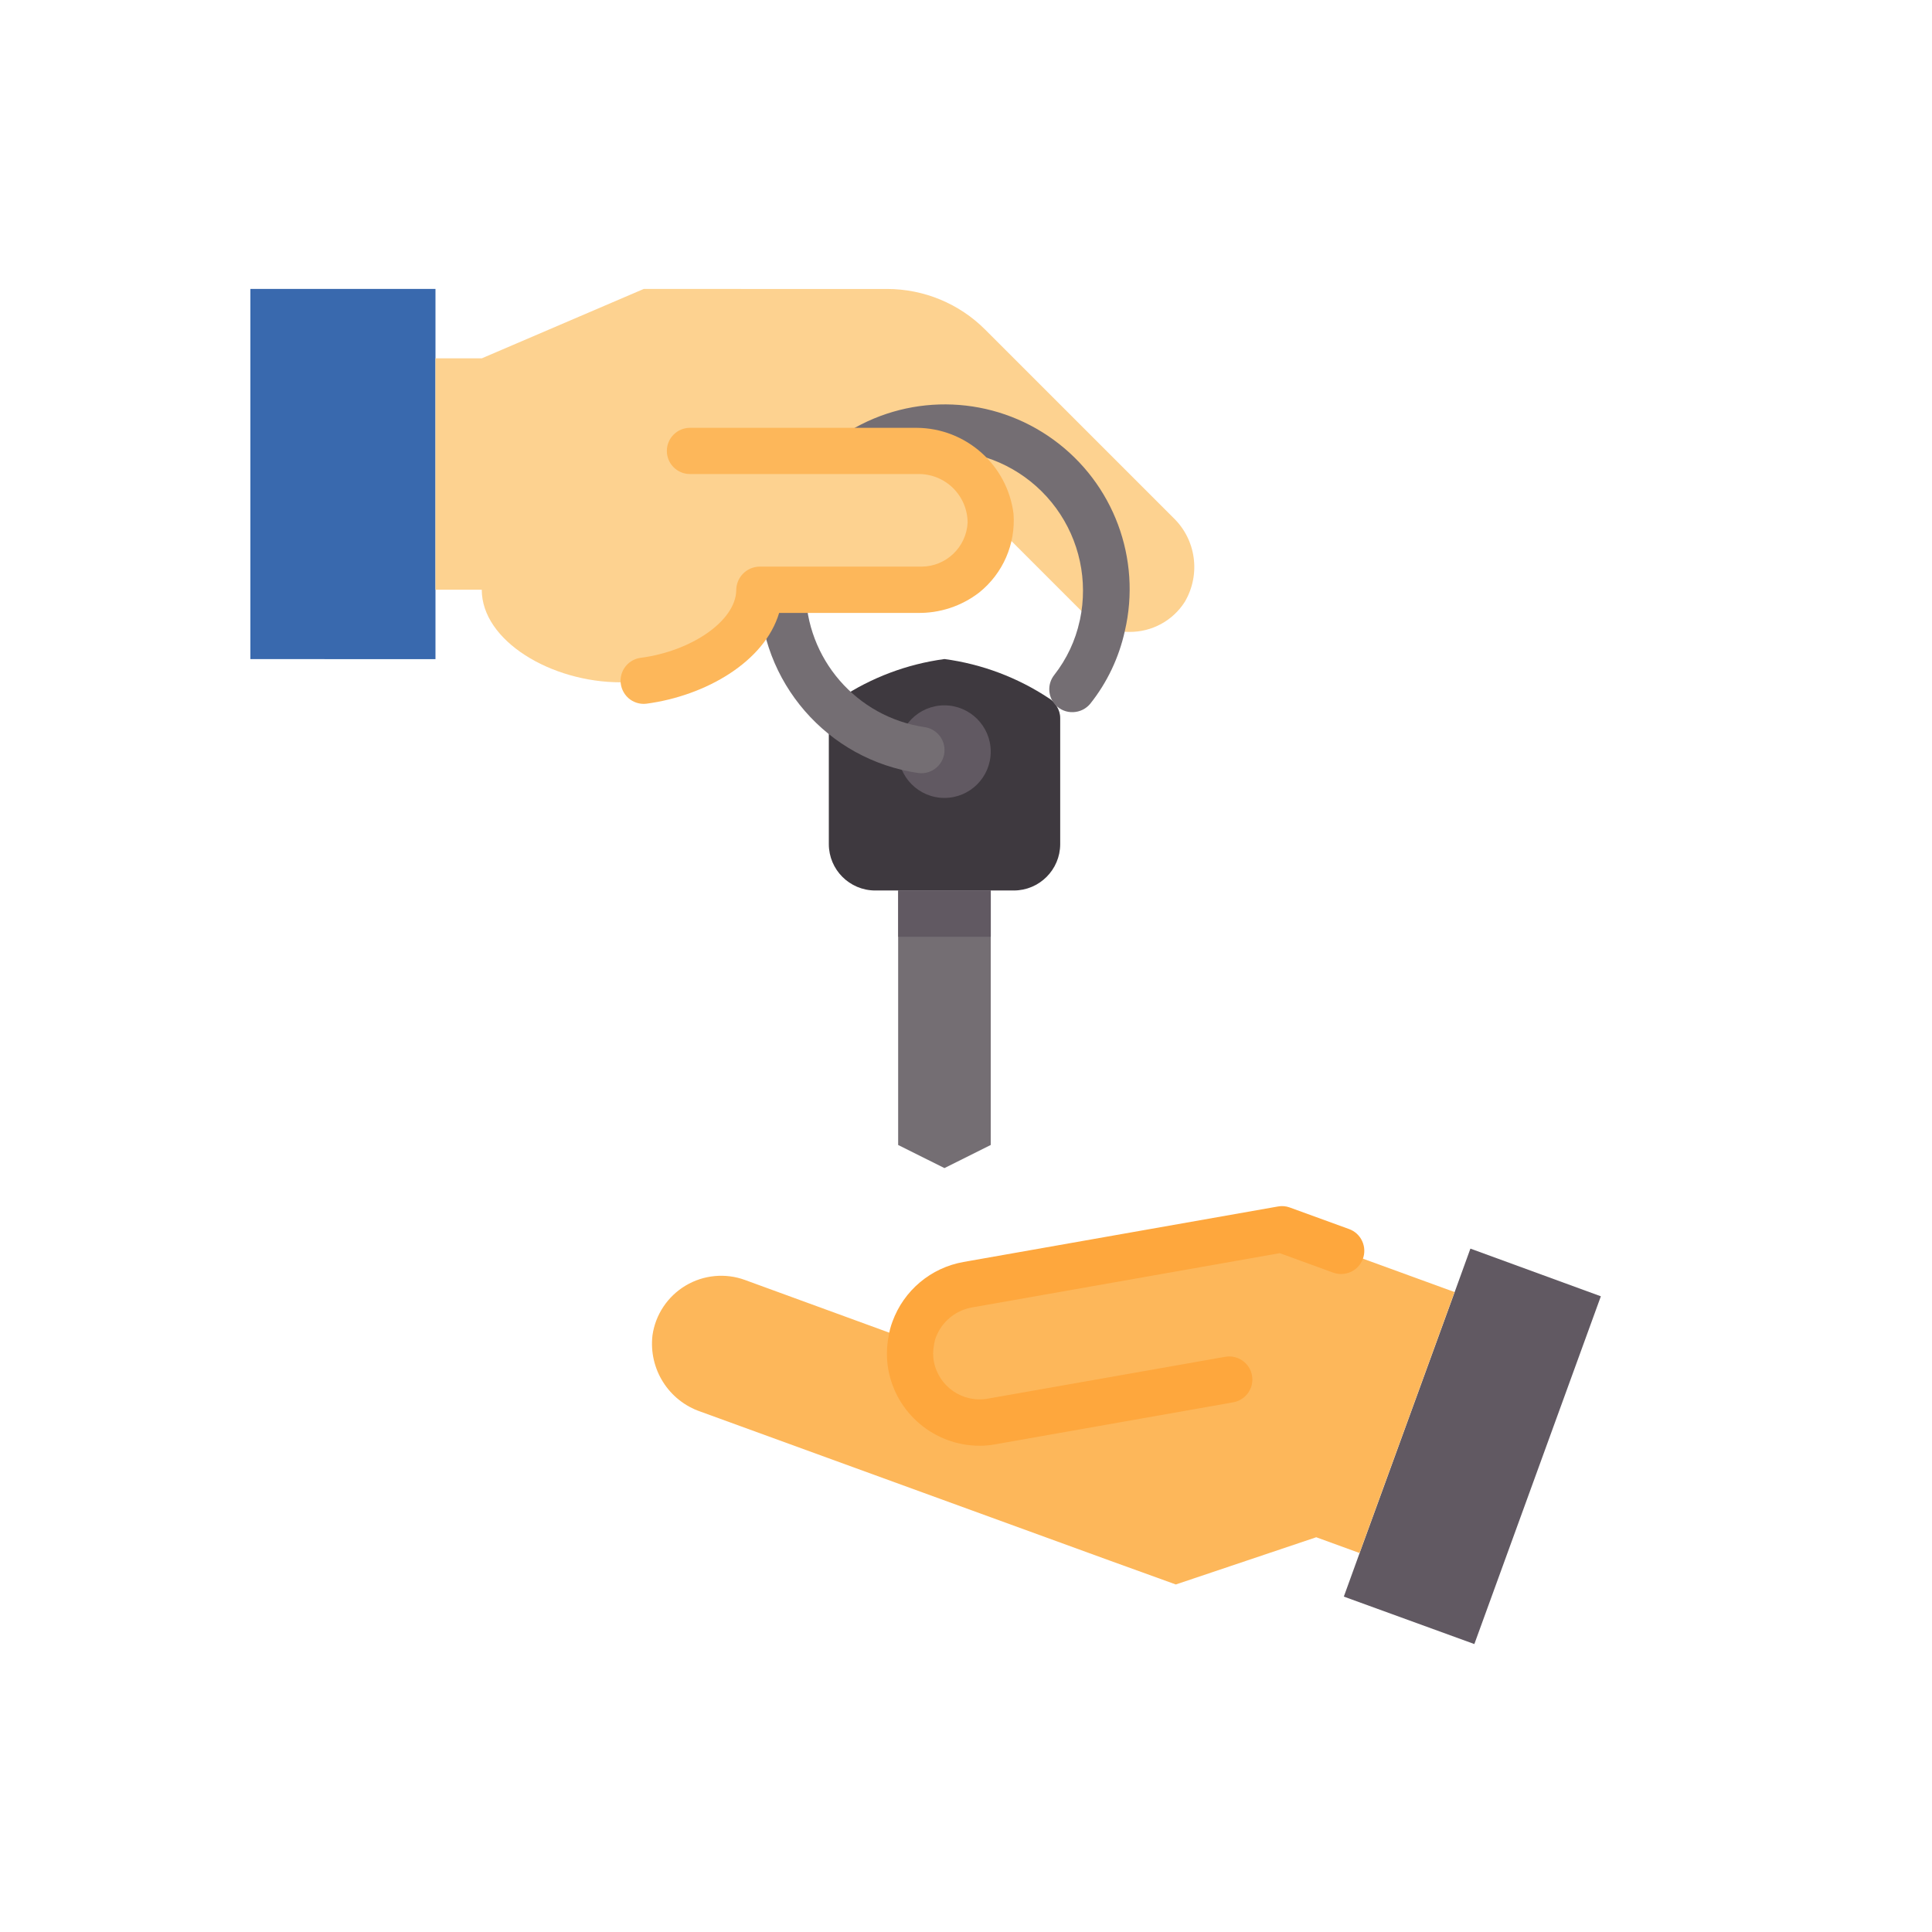 <?xml version="1.0" encoding="utf-8"?>
<!-- Generator: Adobe Illustrator 25.2.1, SVG Export Plug-In . SVG Version: 6.00 Build 0)  -->
<svg version="1.1" id="Capa_1" xmlns="http://www.w3.org/2000/svg" xmlns:xlink="http://www.w3.org/1999/xlink" x="0px" y="0px"
	 viewBox="0 0 250 250" style="enable-background:new 0 0 250 250;" xml:space="preserve">
<style type="text/css">
	.st0{fill:#746E73;}
	.st1{fill:#3E393F;}
	.st2{fill:#615962;}
	.st3{fill:#3969AE;}
	.st4{fill:#FDB75A;}
	.st5{fill:#FDD290;}
	.st6{fill:#BBB7B5;}
	.st7{fill:#FEA73D;}
</style>
<g>
	<path class="st0" d="M128.2,115.23v32.93l-5.99,2.99l-5.99-2.99v-32.93H128.2z M128.2,115.23"/>
	<path class="st1" d="M137.19,92.92v16.32c-0.01,3.3-2.69,5.98-5.99,5.99h-17.96c-3.3-0.01-5.98-2.68-5.99-5.99V92.92
		c0-0.54,0.15-1.07,0.45-1.53c0.23-0.42,0.57-0.77,0.99-1.02c4.07-2.7,8.69-4.44,13.53-5.09c4.84,0.65,9.46,2.39,13.53,5.09
		c0.41,0.24,0.75,0.6,0.99,1.02C137.03,91.85,137.19,92.38,137.19,92.92L137.19,92.92z M137.19,92.92"/>
	<path class="st2" d="M207.15,167.74l-16.37,45l-16.89-6.14l2.04-5.63l12.3-33.77l2.04-5.63L207.15,167.74z M207.15,167.74"/>
	<path class="st3" d="M56.35,76.31v8.98H32.4v-47.9h23.95V76.31z M56.35,76.31"/>
	<path class="st4" d="M117.93,173.49c0.05-0.51,0.17-1,0.36-1.47c1.1-3.02,3.72-5.22,6.88-5.78l33.71-5.96l6.98-1.23l22.36,8.14
		l-12.3,33.77l-5.6-2.04l-18.17,6.11l-8.44-3.05l-53.05-19.31c-4.15-1.41-6.74-5.53-6.23-9.88c0.38-2.68,1.96-5.04,4.28-6.43
		c2.32-1.39,5.15-1.66,7.69-0.73L117.93,173.49z M117.93,173.49"/>
	<path class="st5" d="M151.83,67l-24.34-24.34c-3.37-3.38-7.95-5.27-12.72-5.27H83.3l-20.96,8.98h-5.99v29.94h5.99
		c0,6.62,8.98,11.98,17.96,11.98c8.98,0,17.96-5.36,17.96-11.98h20.96c4.96,0,8.98-4.02,8.98-8.98l11.98,11.98
		c0.71,0.71,1.54,1.28,2.45,1.68c1.1,0.52,2.31,0.79,3.53,0.78c2.9,0.01,5.6-1.45,7.15-3.89C155.4,74.33,154.78,69.83,151.83,67
		L151.83,67z M151.83,67"/>
	<path class="st6" d="M125.21,97.26c0,1.65-1.34,2.99-2.99,2.99c-1.65,0-2.99-1.34-2.99-2.99c0-1.65,1.34-2.99,2.99-2.99
		C123.87,94.27,125.21,95.61,125.21,97.26L125.21,97.26z M125.21,97.26"/>
	<rect x="116.23" y="115.23" class="st2" width="11.98" height="5.99"/>
	<path class="st2" d="M128.2,97.26c0,3.31-2.68,5.99-5.99,5.99c-3.31,0-5.99-2.68-5.99-5.99c0-3.31,2.68-5.99,5.99-5.99
		C125.52,91.28,128.2,93.96,128.2,97.26L128.2,97.26z M128.2,97.26"/>
	<path class="st0" d="M122.22,97.03c0.01,0.87-0.36,1.69-1.01,2.27c-0.65,0.58-1.51,0.84-2.37,0.73
		c-11.79-1.71-20.55-11.8-20.57-23.72h5.99c0.02,8.92,6.57,16.48,15.39,17.78C121.11,94.3,122.21,95.55,122.22,97.03L122.22,97.03z
		 M122.22,97.03"/>
	<path class="st0" d="M136.59,91.23c-1.02-1.07-1.09-2.73-0.17-3.89c1.61-2.06,2.74-4.45,3.29-7l0.04-0.16
		c1.06-5.03-0.06-10.27-3.09-14.42c-3.03-4.15-7.68-6.82-12.79-7.34c-3.79-0.36-7.6,0.51-10.86,2.48l-3.12-5.12
		c8.23-4.98,18.64-4.54,26.42,1.11c7.79,5.65,11.43,15.41,9.24,24.78c-0.76,3.43-2.28,6.64-4.47,9.39
		c-0.54,0.66-1.35,1.06-2.21,1.09C138.01,92.19,137.18,91.85,136.59,91.23L136.59,91.23z M136.59,91.23"/>
	<path class="st4" d="M80.3,88.07c0.01-1.5,1.13-2.76,2.61-2.95c6.51-0.85,12.25-4.73,12.36-8.7c-0.02-1.68,1.31-3.06,2.99-3.1
		h20.96c3.19,0,5.82-2.5,5.99-5.69c-0.01-1.69-0.69-3.3-1.9-4.49c-1.21-1.18-2.84-1.83-4.53-1.8h-29.5c-1.65,0-2.99-1.34-2.99-2.99
		c0-1.65,1.34-2.99,2.99-2.99h29.34c6.37,0.04,11.73,4.79,12.53,11.12c0.29,3.92-1.37,7.72-4.43,10.18
		c-2.3,1.78-5.13,2.71-8.04,2.65h-17.86c-1.87,6.29-9.47,10.73-17.19,11.75c-0.85,0.1-1.7-0.18-2.33-0.74
		C80.66,89.74,80.3,88.92,80.3,88.07L80.3,88.07z M80.3,88.07"/>
	<path class="st7" d="M126.74,187.08c-5.81-0.02-10.78-4.18-11.8-9.9c-0.24-1.38-0.23-2.8,0.03-4.17c0.1-0.68,0.27-1.36,0.52-2.01
		c1.47-4.02,4.96-6.95,9.18-7.7l40.69-7.18c0.52-0.1,1.05-0.05,1.54,0.13l7.67,2.79c0.75,0.27,1.36,0.83,1.69,1.55
		c0.34,0.72,0.37,1.55,0.1,2.29c-0.56,1.56-2.28,2.36-3.84,1.8l-6.92-2.52l-39.75,7.01c-2.14,0.35-3.93,1.8-4.72,3.81
		c-0.11,0.26-0.18,0.53-0.23,0.81c-0.01,0.1-0.03,0.2-0.05,0.3c-0.13,0.68-0.14,1.38-0.01,2.07c0.6,3.23,3.69,5.39,6.94,4.83
		l30.76-5.42c1.63-0.29,3.18,0.8,3.47,2.42c0.29,1.63-0.8,3.18-2.43,3.47l-30.77,5.43C128.12,187.02,127.43,187.08,126.74,187.08
		L126.74,187.08z M126.74,187.08"/>
</g>
</svg>
